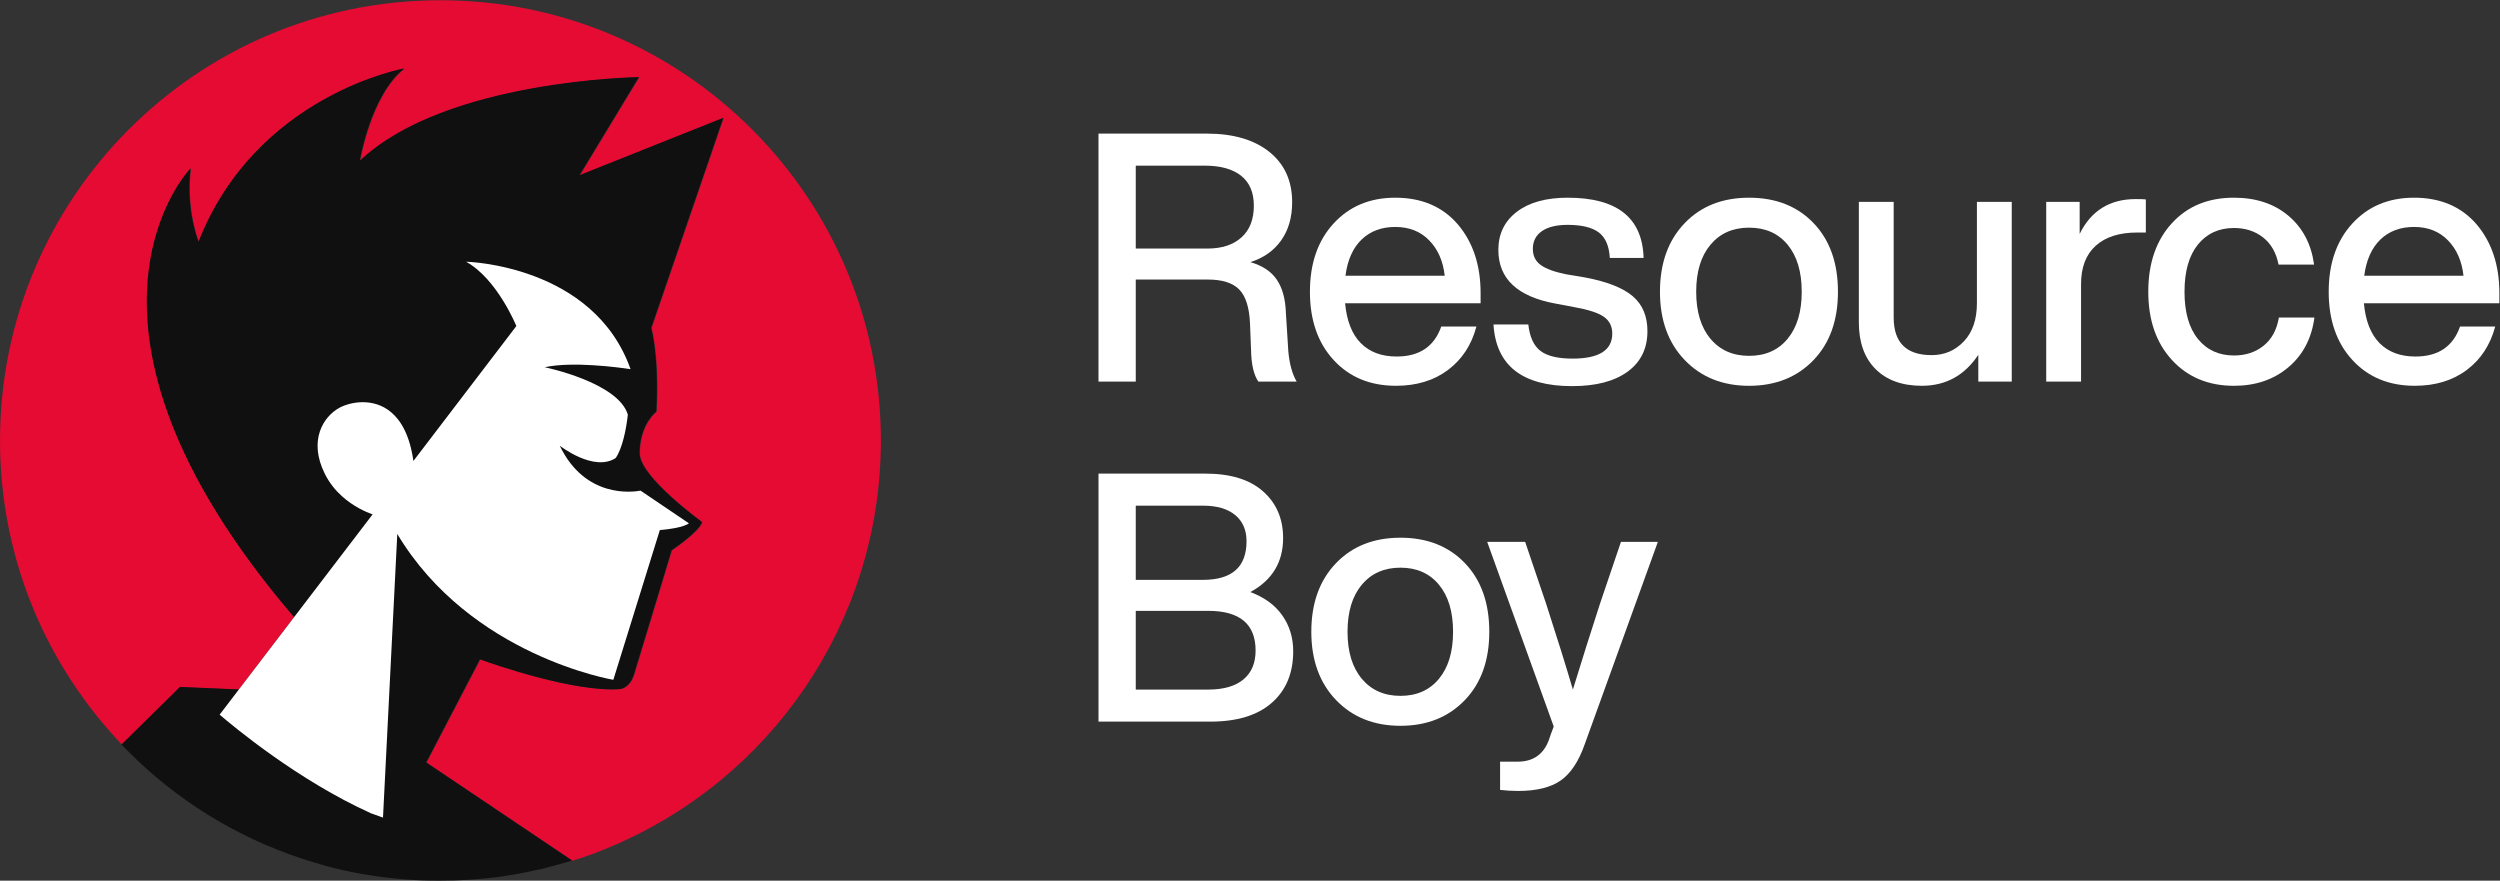 <?xml version="1.0" encoding="UTF-8" standalone="no"?>
<!-- Created with Inkscape (http://www.inkscape.org/) -->

<svg
   version="1.1"
   id="svg2"
   xml:space="preserve"
   width="215.467"
   height="75.9"
   viewBox="0 0 215.467 75.9"
   sodipodi:docname="315949ff623122869508aabcd20d62f0.ai"
   xmlns:inkscape="http://www.inkscape.org/namespaces/inkscape"
   xmlns:sodipodi="http://sodipodi.sourceforge.net/DTD/sodipodi-0.dtd"
   xmlns="http://www.w3.org/2000/svg"
   xmlns:svg="http://www.w3.org/2000/svg"><rect x="0" y="0" width="215.467" height="75.9" fill="#333333" stroke="none"/><defs
     id="defs6"><clipPath
       clipPathUnits="userSpaceOnUse"
       id="clipPath16"><path
         d="M 0,60.021 H 302.753 V 0 H 0 Z"
         id="path14" /></clipPath></defs><sodipodi:namedview
     id="namedview4"
     pagecolor="#ffffff"
     bordercolor="#666666"
     borderopacity="1.0"
     inkscape:pageshadow="2"
     inkscape:pageopacity="0.0"
     inkscape:pagecheckerboard="0" /><g
     id="g8"
     inkscape:groupmode="layer"
     inkscape:label="315949ff623122869508aabcd20d62f0"
     transform="matrix(1.333,0,0,-1.333,-0.973,77.965)"><g
       id="g10"><g
         id="g12"
         clip-path="url(#clipPath16)"><g
           id="g18"
           transform="translate(57.684,30.004)"><path
             d="m 0,0 c 0,-11.861 -7.262,-22.037 -17.584,-26.31 -0.045,-0.015 -0.075,-0.029 -0.104,-0.045 -0.207,-0.088 -0.414,-0.162 -0.621,-0.251 -0.03,0 -0.045,-0.015 -0.074,-0.029 -0.03,-0.016 -0.074,-0.031 -0.118,-0.045 -0.444,-0.162 -0.888,-0.311 -1.346,-0.458 -0.03,-0.015 -0.06,-0.015 -0.089,-0.03 l -9.436,6.344 3.476,6.67 c 0.932,-0.34 6.137,-2.144 9.051,-1.922 0,0 0.621,0.044 0.902,0.932 0.281,0.901 2.44,8.045 2.44,8.045 0,0 1.76,1.168 1.967,1.819 0,0 -4.007,2.899 -4.037,4.422 -0.015,1.524 0.71,2.425 1.079,2.721 0,0 0.222,3.106 -0.325,5.413 l 4.659,13.577 -9.303,-3.712 3.845,6.344 c 0,0 -12.526,-0.163 -18.043,-5.413 0,0 0.681,4.23 2.869,5.975 0,0 -9.583,-1.715 -13.295,-11.21 0,0 -0.843,2.041 -0.517,4.747 0,0 -9.643,-9.938 6.699,-29.016 l -3.564,-4.674 -3.816,0.163 -3.786,-3.726 v 0.014 c -0.133,0.133 -0.266,0.266 -0.385,0.4 -0.059,0.073 -0.132,0.147 -0.191,0.221 -4.541,5.043 -7.307,11.713 -7.307,19.034 0,15.721 12.749,28.469 28.47,28.469 C -12.749,28.469 0,15.721 0,0"
             style="fill:#e60b33;fill-opacity:1;fill-rule:nonzero;stroke:none"
             id="path20" /></g><g
           id="g22"
           transform="translate(46.114,24.737)"><path
             d="m 0,0 c -0.207,-0.65 -1.967,-1.818 -1.967,-1.818 0,0 -2.159,-7.144 -2.44,-8.046 -0.281,-0.888 -0.903,-0.932 -0.903,-0.932 -2.913,-0.222 -8.119,1.582 -9.05,1.923 l -3.476,-6.67 9.436,-6.345 c -0.148,-0.045 -0.296,-0.089 -0.444,-0.133 -0.503,-0.148 -1.006,-0.281 -1.523,-0.414 -0.104,-0.015 -0.207,-0.044 -0.296,-0.059 -0.902,-0.207 -1.834,-0.37 -2.766,-0.488 -1.154,-0.133 -2.321,-0.207 -3.52,-0.207 h -0.088 c -1.405,0 -2.796,0.103 -4.156,0.31 -1.346,0.192 -2.677,0.488 -3.949,0.888 -4.289,1.286 -8.149,3.549 -11.314,6.537 -0.236,0.236 -0.473,0.458 -0.71,0.694 -0.118,0.119 -0.236,0.252 -0.369,0.37 l 3.786,3.727 3.815,-0.162 3.565,4.673 c -16.342,19.078 -6.7,29.016 -6.7,29.016 -0.325,-2.706 0.518,-4.747 0.518,-4.747 3.712,9.495 13.295,11.21 13.295,11.21 -2.188,-1.745 -2.869,-5.974 -2.869,-5.974 5.517,5.25 18.043,5.412 18.043,5.412 L -7.927,22.421 1.375,26.133 -3.283,12.556 C -2.736,10.249 -2.958,7.144 -2.958,7.144 -3.328,6.848 -4.052,5.945 -4.038,4.422 -4.008,2.899 0,0 0,0"
             style="fill:#101010;fill-opacity:1;fill-rule:nonzero;stroke:none"
             id="path24" /></g><g
           id="g26"
           transform="translate(14.931,12.282)"><path
             d="m 0,0 c 0.881,-0.757 5.072,-4.253 9.795,-6.382 l 0.767,-0.275 0.924,18.339 C 16.215,3.788 25.455,2.253 25.455,2.253 l 3.007,9.68 c 1.582,0.139 1.879,0.437 1.879,0.437 l -3.125,2.113 c -0.538,-0.099 -3.591,-0.501 -5.226,2.907 0.053,-0.041 2.211,-1.712 3.615,-0.8 0.424,0.597 0.686,1.857 0.788,2.808 -0.624,2.09 -5.376,3.065 -5.376,3.065 1.796,0.388 4.741,-0.004 5.551,-0.125 -2.397,6.76 -10.635,6.947 -10.635,6.947 2.019,-1.118 3.251,-4.16 3.251,-4.16 l -6.656,-8.723 c -0.229,1.617 -0.776,2.586 -1.427,3.141 -1.186,1.01 -2.725,0.647 -3.357,0.298 -1.046,-0.575 -2.021,-2.114 -0.94,-4.276 0.297,-0.593 0.689,-1.067 1.103,-1.441 0.737,-0.666 1.54,-1.019 1.983,-1.176 z"
             style="fill:#ffffff;fill-opacity:1;fill-rule:nonzero;stroke:none"
             id="path28" /></g><g
           id="g30"
           transform="translate(78.803,42.418)"><path
             d="m 0,0 c 0.931,0 1.663,0.24 2.196,0.721 0.533,0.48 0.8,1.163 0.8,2.049 0,0.856 -0.274,1.501 -0.823,1.937 C 1.625,5.142 0.841,5.36 -0.18,5.36 H -4.639 V 0 Z M 5.225,-6.644 C 5.3,-7.469 5.48,-8.122 5.766,-8.603 H 3.288 c -0.3,0.436 -0.457,1.119 -0.473,2.05 L 2.748,-4.842 C 2.703,-3.806 2.47,-3.074 2.05,-2.646 1.629,-2.218 0.954,-2.004 0.023,-2.004 h -4.662 v -6.599 h -2.41 V 7.432 h 7.004 C 1.667,7.432 3.014,7.038 3.998,6.25 4.981,5.461 5.473,4.376 5.473,2.996 5.473,2.02 5.236,1.197 4.763,0.529 4.291,-0.139 3.626,-0.608 2.771,-0.878 c 0.78,-0.226 1.351,-0.604 1.711,-1.138 0.36,-0.532 0.556,-1.242 0.585,-2.128 z"
             style="fill:#ffffff;fill-opacity:1;fill-rule:nonzero;stroke:none"
             id="path32" /></g><g
           id="g34"
           transform="translate(88.769,43.004)"><path
             d="M 0,0 C -0.563,-0.541 -0.912,-1.321 -1.047,-2.342 H 5.371 C 5.266,-1.396 4.932,-0.635 4.369,-0.057 3.806,0.521 3.074,0.811 2.173,0.811 1.288,0.811 0.563,0.54 0,0 M 7.691,-4.122 H -1.07 c 0.105,-1.141 0.443,-2 1.014,-2.578 0.57,-0.578 1.344,-0.867 2.319,-0.867 1.472,0 2.432,0.646 2.883,1.937 H 7.42 C 7.105,-6.816 6.494,-7.751 5.585,-8.434 4.677,-9.117 3.555,-9.459 2.218,-9.459 c -1.666,0 -3.01,0.556 -4.031,1.667 -1.021,1.111 -1.531,2.582 -1.531,4.414 0,1.832 0.51,3.303 1.531,4.414 1.021,1.111 2.35,1.666 3.986,1.666 1.712,0 3.063,-0.578 4.054,-1.734 0.976,-1.156 1.464,-2.635 1.464,-4.436 z"
             style="fill:#ffffff;fill-opacity:1;fill-rule:nonzero;stroke:none"
             id="path36" /></g><g
           id="g38"
           transform="translate(97.293,37.509)"><path
             d="m 0,0 h 2.252 c 0.09,-0.811 0.353,-1.381 0.788,-1.711 0.436,-0.331 1.126,-0.496 2.072,-0.496 1.712,0 2.568,0.54 2.568,1.622 0,0.465 -0.181,0.825 -0.541,1.08 C 6.779,0.75 6.133,0.961 5.202,1.126 L 4.008,1.351 c -2.462,0.45 -3.693,1.607 -3.693,3.468 0,1.036 0.398,1.858 1.194,2.466 0.796,0.609 1.891,0.912 3.288,0.912 3.198,0 4.834,-1.298 4.909,-3.896 H 7.522 C 7.477,5.082 7.236,5.634 6.801,5.957 6.366,6.279 5.698,6.441 4.797,6.441 4.076,6.441 3.521,6.306 3.13,6.035 2.74,5.765 2.545,5.382 2.545,4.887 2.545,4.437 2.717,4.087 3.063,3.839 3.408,3.592 3.956,3.393 4.707,3.243 L 5.923,3.04 C 7.349,2.77 8.377,2.365 9.008,1.824 9.639,1.284 9.954,0.533 9.954,-0.428 9.954,-1.554 9.526,-2.429 8.67,-3.052 7.814,-3.675 6.621,-3.986 5.089,-3.986 1.862,-3.986 0.165,-2.658 0,0"
             style="fill:#ffffff;fill-opacity:1;fill-rule:nonzero;stroke:none"
             id="path40" /></g><g
           id="g42"
           transform="translate(116.311,36.585)"><path
             d="M 0,0 C 0.608,0.735 0.912,1.749 0.912,3.04 0.912,4.332 0.608,5.345 0,6.081 -0.608,6.816 -1.437,7.184 -2.489,7.184 -3.54,7.184 -4.373,6.816 -4.988,6.081 -5.604,5.345 -5.912,4.332 -5.912,3.04 c 0,-1.291 0.308,-2.305 0.924,-3.04 0.615,-0.736 1.448,-1.104 2.499,-1.104 1.052,0 1.881,0.368 2.489,1.104 m -2.489,-3.041 c -1.711,0 -3.1,0.556 -4.166,1.667 -1.066,1.111 -1.599,2.582 -1.599,4.414 0,1.847 0.533,3.326 1.599,4.437 1.051,1.096 2.44,1.644 4.166,1.644 1.727,0 3.116,-0.548 4.167,-1.644 C 2.729,6.381 3.254,4.902 3.254,3.04 3.254,1.193 2.729,-0.278 1.678,-1.374 0.612,-2.485 -0.777,-3.041 -2.489,-3.041"
             style="fill:#ffffff;fill-opacity:1;fill-rule:nonzero;stroke:none"
             id="path44" /></g><g
           id="g46"
           transform="translate(128.55,45.436)"><path
             d="M 0,0 H 2.252 V -11.621 H 0.09 v 1.734 c -0.886,-1.336 -2.102,-2.004 -3.648,-2.004 -1.276,0 -2.275,0.36 -2.996,1.081 -0.72,0.721 -1.08,1.727 -1.08,3.018 V 0 h 2.252 v -7.477 c 0,-1.622 0.818,-2.432 2.454,-2.432 0.826,0 1.52,0.296 2.083,0.889 C -0.282,-8.427 0,-7.604 0,-6.554 Z"
             style="fill:#ffffff;fill-opacity:1;fill-rule:nonzero;stroke:none"
             id="path48" /></g><g
           id="g50"
           transform="translate(139.472,45.594)"><path
             d="m 0,0 v -2.14 h -0.563 c -1.156,0 -2.049,-0.285 -2.68,-0.856 -0.631,-0.57 -0.946,-1.396 -0.946,-2.477 v -6.305 h -2.252 v 11.62 h 2.162 V -2.23 c 0.736,1.501 1.945,2.252 3.626,2.252 C -0.323,0.022 -0.105,0.015 0,0"
             style="fill:#ffffff;fill-opacity:1;fill-rule:nonzero;stroke:none"
             id="path52" /></g><g
           id="g54"
           transform="translate(141.161,35.211)"><path
             d="m 0,0 c -1.021,1.111 -1.531,2.583 -1.531,4.414 0,1.847 0.51,3.326 1.531,4.437 1.006,1.096 2.342,1.644 4.009,1.644 1.426,0 2.601,-0.391 3.524,-1.171 C 8.457,8.543 9.008,7.492 9.188,6.171 H 6.892 C 6.741,6.937 6.407,7.522 5.889,7.927 5.371,8.333 4.745,8.536 4.009,8.536 3.033,8.536 2.256,8.179 1.678,7.466 1.1,6.752 0.811,5.735 0.811,4.414 0.811,3.093 1.1,2.076 1.678,1.363 2.256,0.649 3.033,0.293 4.009,0.293 c 0.75,0 1.388,0.21 1.914,0.63 0.525,0.421 0.856,1.029 0.991,1.825 H 9.211 C 9.031,1.396 8.468,0.323 7.522,-0.473 6.576,-1.269 5.405,-1.667 4.009,-1.667 2.357,-1.667 1.021,-1.111 0,0"
             style="fill:#ffffff;fill-opacity:1;fill-rule:nonzero;stroke:none"
             id="path56" /></g><g
           id="g58"
           transform="translate(154.639,43.004)"><path
             d="M 0,0 C -0.562,-0.541 -0.912,-1.321 -1.047,-2.342 H 5.371 C 5.267,-1.396 4.933,-0.635 4.369,-0.057 3.807,0.521 3.074,0.811 2.174,0.811 1.288,0.811 0.563,0.54 0,0 m 7.691,-4.122 h -8.76 c 0.105,-1.141 0.443,-2 1.013,-2.578 0.571,-0.578 1.344,-0.867 2.32,-0.867 1.471,0 2.432,0.646 2.882,1.937 H 7.421 C 7.105,-6.816 6.494,-7.751 5.586,-8.434 4.677,-9.117 3.555,-9.459 2.219,-9.459 c -1.667,0 -3.011,0.556 -4.031,1.667 -1.021,1.111 -1.532,2.582 -1.532,4.414 0,1.832 0.511,3.303 1.532,4.414 1.02,1.111 2.349,1.666 3.986,1.666 1.711,0 3.062,-0.578 4.054,-1.734 0.975,-1.156 1.463,-2.635 1.463,-4.436 z"
             style="fill:#ffffff;fill-opacity:1;fill-rule:nonzero;stroke:none"
             id="path60" /></g><g
           id="g62"
           transform="translate(78.849,13.903)"><path
             d="M 0,0 C 0.991,0 1.749,0.218 2.274,0.653 2.8,1.089 3.063,1.712 3.063,2.522 3.063,4.233 2.042,5.09 0,5.09 H -4.685 V 0 Z M -4.685,11.891 V 7.094 h 4.347 c 1.877,0 2.815,0.833 2.815,2.5 0,0.72 -0.244,1.283 -0.732,1.689 -0.488,0.405 -1.182,0.608 -2.083,0.608 z M 4.797,4.785 C 5.262,4.117 5.495,3.348 5.495,2.478 5.495,1.066 5.033,-0.045 4.11,-0.855 3.187,-1.667 1.862,-2.072 0.135,-2.072 h -7.229 v 16.035 h 6.914 c 1.621,0 2.864,-0.383 3.727,-1.149 C 4.41,12.049 4.842,11.043 4.842,9.797 4.842,8.235 4.136,7.071 2.725,6.306 3.641,5.96 4.332,5.454 4.797,4.785"
             style="fill:#ffffff;fill-opacity:1;fill-rule:nonzero;stroke:none"
             id="path64" /></g><g
           id="g66"
           transform="translate(93.768,14.601)"><path
             d="M 0,0 C 0.608,0.735 0.912,1.749 0.912,3.04 0.912,4.331 0.608,5.345 0,6.08 -0.608,6.816 -1.437,7.184 -2.488,7.184 -3.54,7.184 -4.373,6.816 -4.988,6.08 -5.604,5.345 -5.912,4.331 -5.912,3.04 c 0,-1.291 0.308,-2.305 0.924,-3.04 0.615,-0.735 1.448,-1.104 2.5,-1.104 1.051,0 1.88,0.369 2.488,1.104 m -2.488,-3.04 c -1.712,0 -3.101,0.555 -4.167,1.666 -1.066,1.111 -1.598,2.582 -1.598,4.414 0,1.847 0.532,3.325 1.598,4.437 1.051,1.095 2.44,1.644 4.167,1.644 1.726,0 3.115,-0.549 4.166,-1.644 C 2.729,6.381 3.254,4.901 3.254,3.04 3.254,1.193 2.729,-0.278 1.678,-1.374 0.612,-2.485 -0.777,-3.04 -2.488,-3.04"
             style="fill:#ffffff;fill-opacity:1;fill-rule:nonzero;stroke:none"
             id="path68" /></g><g
           id="g70"
           transform="translate(105.534,23.452)"><path
             d="m 0,0 h 2.387 l -4.729,-13.085 c -0.39,-1.11 -0.908,-1.892 -1.554,-2.342 -0.646,-0.45 -1.561,-0.676 -2.748,-0.676 -0.405,0 -0.795,0.023 -1.17,0.068 v 1.824 h 1.126 c 1.005,0 1.681,0.466 2.026,1.397 0.031,0.089 0.079,0.232 0.147,0.427 0.067,0.196 0.124,0.346 0.169,0.45 L -8.647,0 h 2.454 l 1.351,-3.986 c 0.721,-2.222 1.299,-4.077 1.735,-5.563 0.585,1.906 1.17,3.761 1.756,5.563 z"
             style="fill:#ffffff;fill-opacity:1;fill-rule:nonzero;stroke:none"
             id="path72" /></g></g></g></g></svg>
